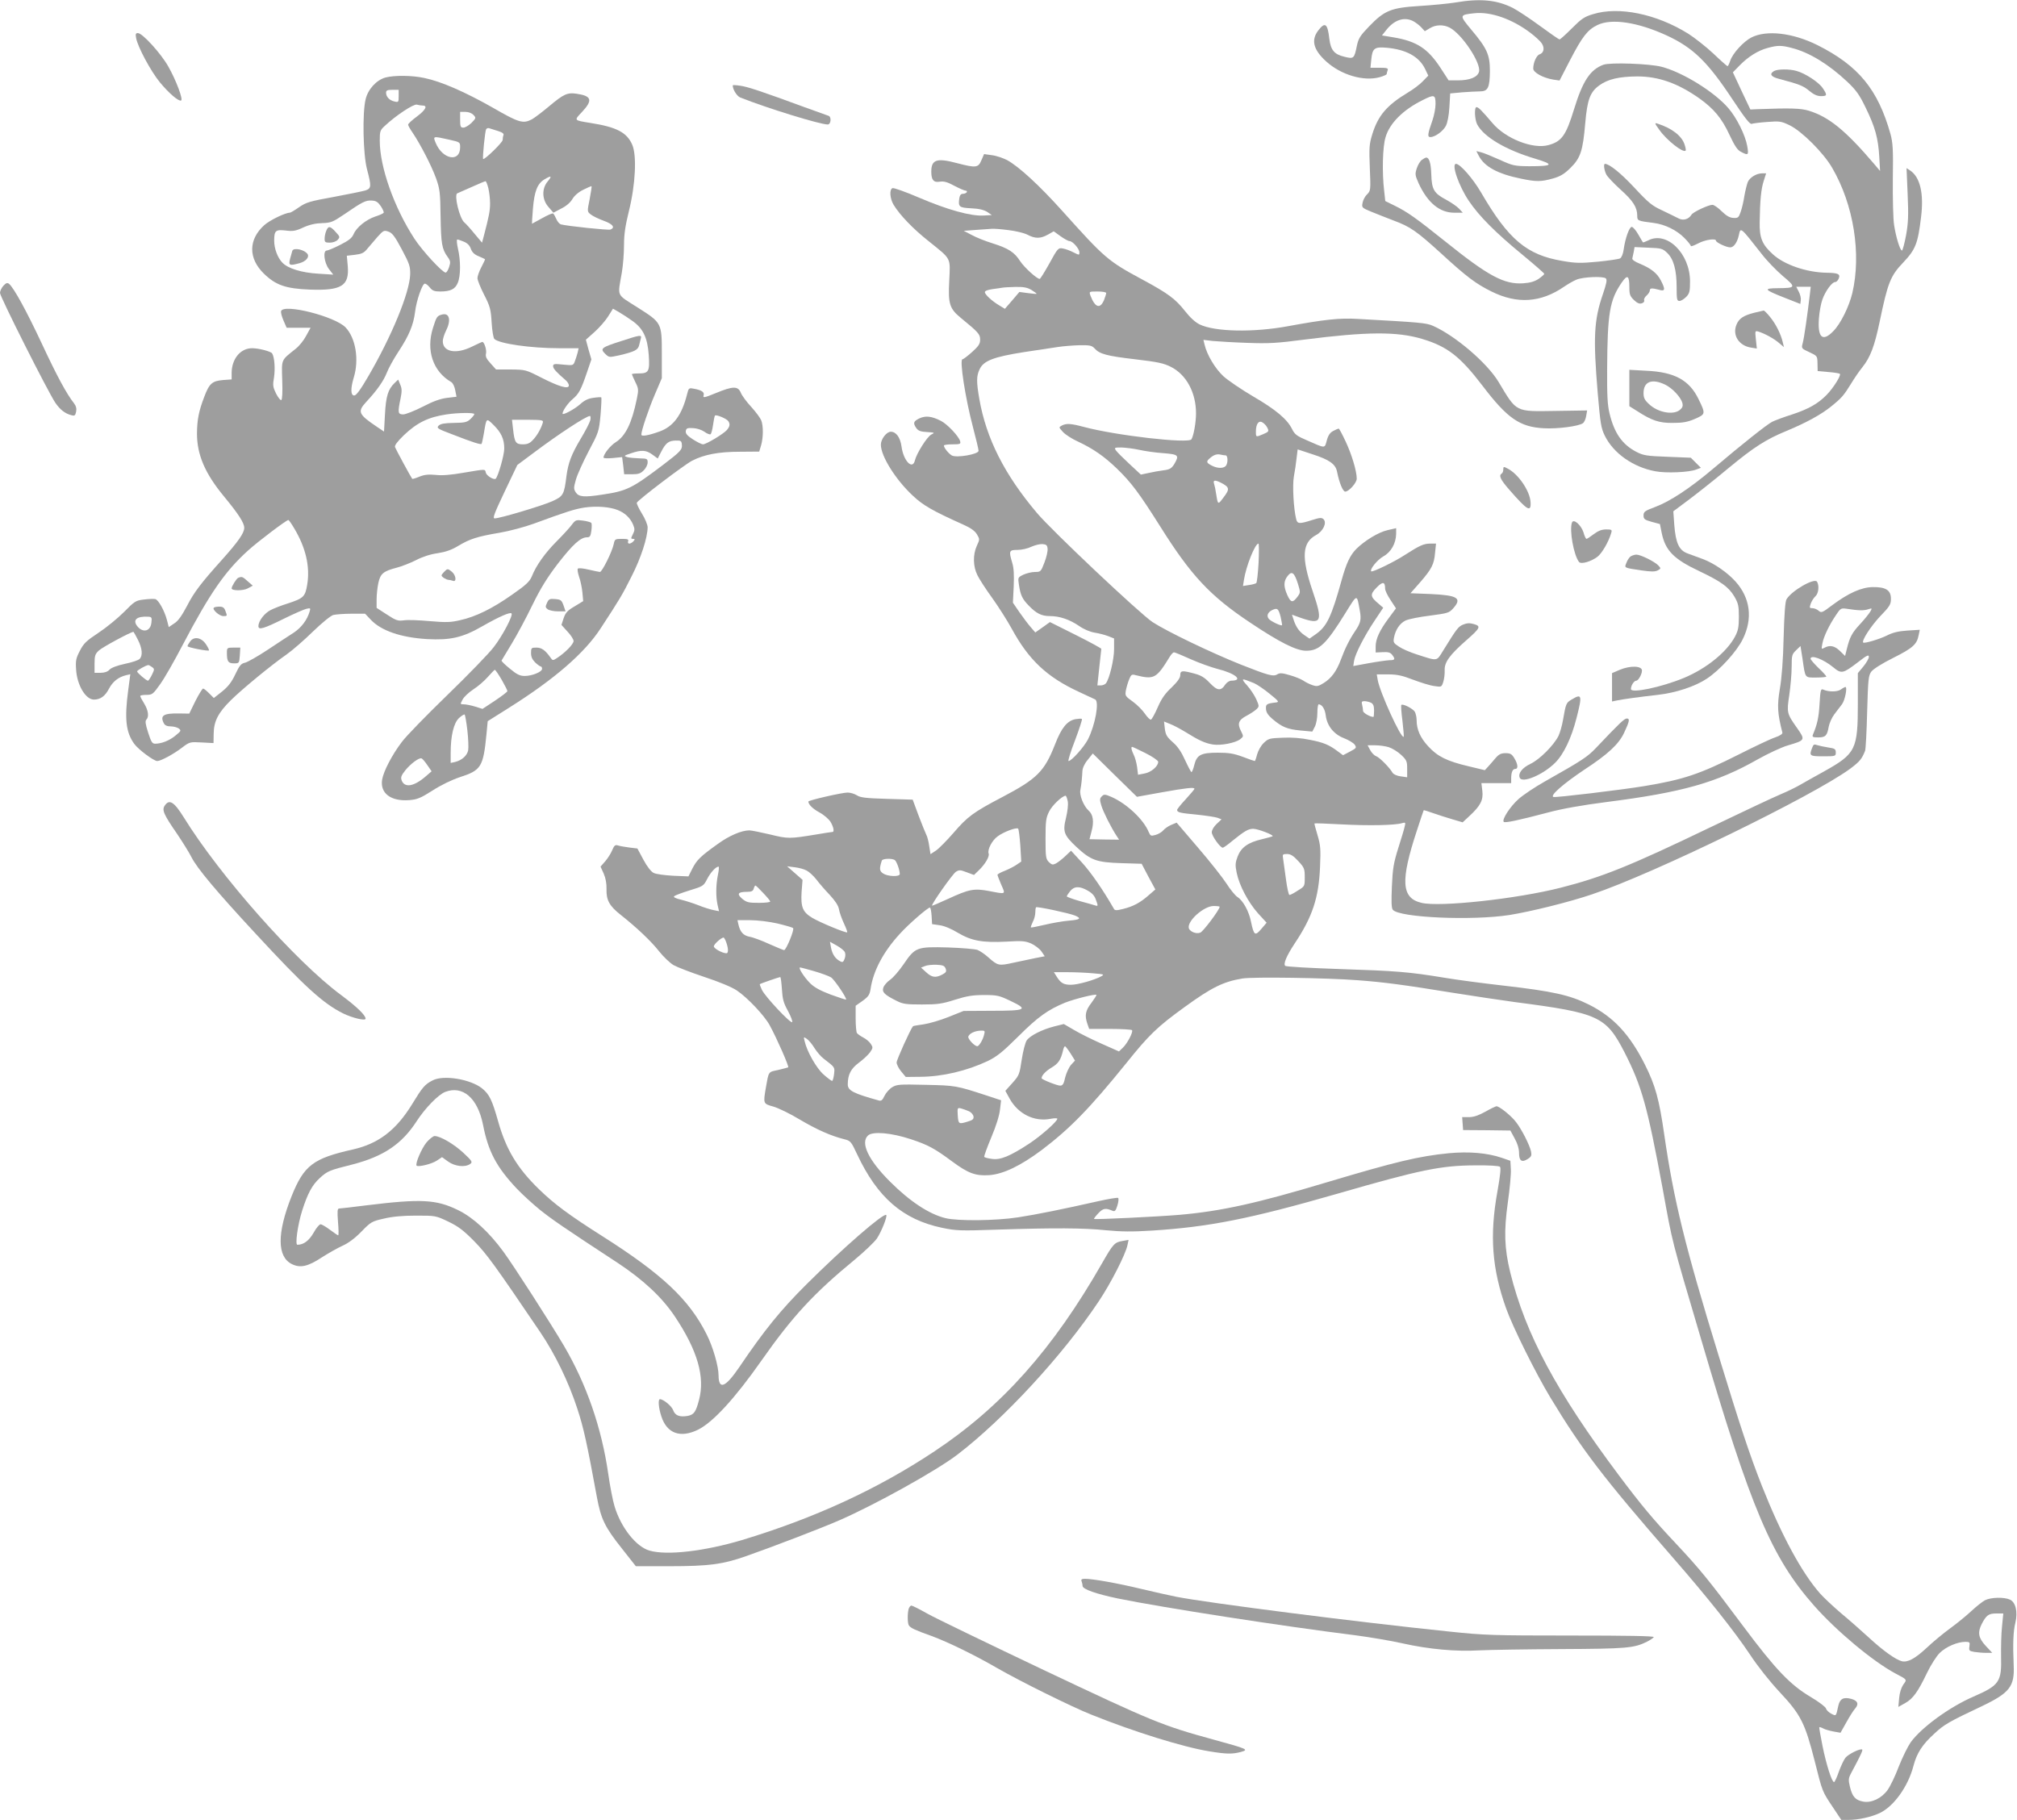 <?xml version="1.0" standalone="no"?>
<!DOCTYPE svg PUBLIC "-//W3C//DTD SVG 20010904//EN"
 "http://www.w3.org/TR/2001/REC-SVG-20010904/DTD/svg10.dtd">
<svg version="1.0" xmlns="http://www.w3.org/2000/svg"
 width="1280pt" height="1155pt" viewBox="0 0 1280 1155"
 preserveAspectRatio="xMidYMid meet">
<g transform="translate(0,1155) scale(0.1,-0.1)"
fill="#9e9e9e" stroke="none">
<path d="M9235 11534 c-44 -7 -146 -17 -227 -22 -180 -11 -222 -28 -320 -130
-56 -58 -67 -75 -77 -122 -17 -83 -20 -85 -80 -70 -64 15 -86 42 -95 114 -11
97 -27 109 -70 53 -47 -61 -32 -122 49 -196 94 -86 238 -129 340 -101 25 7 45
16 45 20 0 5 3 15 6 24 5 13 -3 16 -51 16 l-58 0 5 50 c7 74 20 84 98 77 123
-11 205 -56 243 -133 l21 -44 -35 -36 c-18 -19 -61 -52 -94 -71 -134 -81 -190
-146 -227 -267 -19 -62 -20 -85 -15 -213 6 -140 5 -144 -17 -166 -13 -12 -26
-36 -29 -54 -6 -30 -5 -32 56 -57 34 -14 98 -39 142 -56 105 -39 145 -67 299
-207 163 -150 222 -194 321 -243 163 -81 313 -71 460 30 25 17 61 38 79 45 42
18 172 23 187 8 9 -9 3 -35 -19 -100 -57 -165 -62 -276 -33 -625 17 -195 21
-224 45 -273 55 -112 180 -200 321 -226 67 -13 214 -7 259 11 l30 11 -32 32
-32 32 -148 6 c-132 5 -152 8 -197 31 -91 47 -141 120 -171 245 -13 53 -16
116 -15 284 2 351 16 434 92 545 37 54 49 47 49 -32 0 -42 5 -55 29 -78 21
-20 35 -26 50 -21 11 3 18 12 15 19 -3 7 4 21 16 31 11 10 20 24 20 32 0 15
13 16 58 4 39 -12 42 1 12 59 -24 46 -61 76 -133 106 -34 14 -51 26 -48 35 2
8 6 27 9 42 l5 29 88 -4 c81 -3 90 -5 119 -33 41 -39 60 -109 60 -217 0 -79 2
-88 18 -88 10 0 29 12 43 26 21 22 24 35 24 98 0 178 -148 322 -266 260 -17
-8 -32 -14 -33 -12 -1 2 -15 24 -30 51 -15 26 -33 47 -41 47 -15 0 -41 -71
-51 -143 -4 -29 -13 -51 -23 -57 -10 -5 -74 -14 -142 -21 -109 -10 -138 -10
-224 5 -226 38 -342 135 -517 436 -51 87 -132 180 -158 180 -31 0 17 -140 82
-236 64 -95 168 -200 341 -342 75 -62 137 -116 137 -120 0 -4 -16 -18 -36 -32
-26 -17 -54 -25 -98 -28 -120 -8 -221 46 -491 263 -189 151 -243 190 -327 231
l-57 28 -7 65 c-14 116 -10 281 9 341 26 88 111 173 234 234 75 38 83 36 83
-24 0 -27 -9 -73 -19 -102 -31 -88 -34 -108 -14 -108 30 0 81 37 99 72 10 20
19 66 22 119 l5 86 75 7 c41 3 92 6 113 6 52 0 63 23 64 130 0 103 -18 143
-120 264 -75 90 -74 92 22 102 103 11 237 -36 352 -122 32 -24 66 -55 75 -69
20 -30 13 -61 -14 -70 -19 -6 -40 -52 -40 -90 0 -25 61 -59 126 -70 l41 -6 66
128 c79 152 111 193 174 224 90 44 257 18 440 -66 168 -78 259 -166 419 -408
77 -116 109 -157 120 -153 9 3 53 9 99 12 78 6 88 5 142 -21 77 -37 216 -176
270 -270 137 -235 186 -547 128 -795 -21 -87 -75 -196 -121 -242 -68 -70 -100
-41 -91 81 3 42 13 96 22 120 19 54 61 111 81 111 8 0 18 10 23 23 11 28 -5
35 -76 36 -127 2 -269 50 -342 117 -68 61 -86 104 -84 204 2 139 9 212 26 263
l15 47 -24 0 c-37 0 -78 -25 -92 -54 -6 -15 -16 -55 -22 -89 -5 -35 -16 -81
-24 -103 -12 -35 -17 -39 -46 -37 -23 1 -44 13 -74 42 -23 23 -49 41 -59 41
-25 0 -124 -46 -133 -63 -18 -29 -52 -39 -82 -23 -15 8 -61 30 -102 50 -66 30
-88 48 -179 146 -86 92 -158 150 -186 150 -10 0 -5 -41 9 -68 8 -15 49 -58 91
-96 79 -71 105 -112 105 -165 0 -32 2 -33 105 -46 71 -9 146 -46 194 -95 23
-23 41 -46 41 -51 0 -5 21 3 46 16 45 24 114 34 114 17 0 -11 66 -42 90 -42
23 0 45 32 55 78 11 52 9 53 144 -119 32 -42 93 -105 134 -140 87 -73 85 -77
-32 -78 -93 -1 -87 -9 45 -61 l99 -39 3 24 c2 13 -4 37 -13 54 l-16 31 46 0
46 0 -6 -52 c-14 -118 -36 -275 -45 -306 -9 -33 -8 -34 42 -57 51 -24 51 -24
52 -72 l1 -48 67 -6 c38 -3 71 -8 74 -12 9 -9 -42 -90 -83 -132 -55 -57 -118
-92 -222 -126 -51 -16 -107 -37 -125 -46 -33 -17 -186 -138 -376 -299 -147
-124 -272 -206 -365 -241 -67 -25 -75 -31 -75 -54 0 -23 6 -28 52 -41 l52 -14
11 -55 c23 -113 76 -167 239 -244 139 -66 187 -101 223 -162 24 -42 28 -58 28
-128 0 -65 -5 -88 -24 -124 -52 -99 -183 -205 -326 -264 -143 -59 -335 -99
-335 -70 0 23 20 53 34 53 13 0 36 41 36 64 0 31 -74 33 -141 5 l-49 -21 0
-90 0 -90 28 6 c37 8 146 23 262 36 115 13 237 53 312 103 83 55 190 173 228
251 64 130 48 260 -46 365 -53 59 -138 117 -208 143 -28 10 -71 26 -95 35 -56
20 -77 66 -86 183 l-6 85 103 77 c57 43 168 131 247 197 162 134 239 183 368
236 127 53 220 104 283 155 67 54 80 69 127 145 20 33 51 79 70 102 53 66 79
136 112 294 51 245 68 288 148 372 79 83 94 121 114 288 19 151 -6 255 -69
297 l-23 15 7 -165 c6 -135 4 -182 -10 -261 -10 -53 -22 -97 -26 -97 -12 0
-38 84 -50 162 -6 37 -9 168 -8 290 3 191 0 232 -15 288 -80 283 -203 433
-464 564 -157 78 -323 97 -419 48 -50 -26 -119 -101 -134 -148 -6 -19 -14 -34
-17 -34 -3 0 -44 36 -91 81 -47 44 -119 100 -158 125 -202 126 -442 175 -605
124 -55 -16 -74 -30 -134 -90 -38 -38 -73 -70 -78 -70 -5 0 -61 39 -125 86
-64 47 -141 98 -172 114 -102 51 -208 61 -365 34z m-267 -118 c15 -8 38 -25
51 -39 l23 -25 32 19 c37 23 86 24 125 4 78 -40 201 -225 187 -280 -9 -35 -59
-55 -134 -55 l-59 0 -52 80 c-80 122 -150 168 -298 193 l-73 12 27 34 c51 65
114 86 171 57z m2405 -171 c110 -28 233 -104 349 -213 58 -55 78 -83 118 -166
60 -123 79 -193 86 -311 l5 -90 -38 45 c-181 212 -285 297 -413 337 -52 16
-116 18 -329 10 l-43 -2 -56 118 -55 118 44 45 c53 54 116 94 178 110 62 17
87 17 154 -1z"/>
<path d="M11258 11099 c-31 -18 -20 -36 30 -49 131 -35 155 -44 193 -76 29
-24 51 -34 75 -34 40 0 41 6 11 51 -25 37 -111 94 -167 109 -45 13 -120 12
-142 -1z"/>
<path d="M864 11308 c10 -56 94 -212 151 -281 57 -69 118 -121 134 -115 15 5
-31 128 -81 216 -46 82 -164 212 -193 212 -14 0 -16 -6 -11 -32z"/>
<path d="M10175 11139 c-84 -31 -131 -104 -185 -279 -52 -170 -79 -208 -164
-231 -98 -27 -271 41 -354 139 -70 82 -90 102 -102 102 -15 0 -12 -77 4 -109
42 -80 182 -163 371 -219 120 -36 111 -47 -40 -47 -95 1 -104 3 -190 42 -49
22 -103 44 -118 47 l-28 7 15 -29 c36 -70 121 -116 269 -146 96 -20 126 -20
201 1 47 13 72 28 112 67 64 63 79 108 94 284 13 150 31 198 89 240 55 40 126
56 241 57 137 0 259 -44 395 -140 91 -65 142 -126 190 -230 34 -72 51 -98 74
-109 46 -24 49 -21 39 37 -12 69 -67 180 -120 241 -89 103 -287 226 -423 262
-75 20 -327 29 -370 13z"/>
<path d="M2446 11058 c-57 -16 -111 -74 -126 -139 -21 -88 -16 -347 9 -443 29
-110 28 -122 -11 -135 -18 -5 -109 -24 -201 -41 -150 -27 -174 -34 -219 -65
-27 -19 -54 -35 -59 -35 -29 0 -128 -48 -162 -79 -101 -91 -102 -210 -3 -307
76 -74 139 -96 294 -102 199 -7 249 24 239 148 l-6 67 52 6 c42 5 57 12 77 37
14 17 43 51 65 76 38 42 42 44 70 34 24 -8 41 -30 85 -113 49 -92 54 -108 53
-159 -4 -116 -116 -389 -265 -645 -50 -86 -77 -123 -90 -123 -23 0 -24 44 -3
114 35 114 12 251 -52 318 -67 70 -391 152 -409 104 -3 -8 4 -35 15 -60 l20
-46 76 0 76 0 -28 -51 c-15 -29 -45 -66 -67 -83 -94 -75 -89 -63 -85 -199 3
-76 0 -124 -6 -126 -5 -3 -20 16 -33 41 -20 41 -22 52 -13 104 8 55 3 127 -12
151 -8 13 -85 33 -127 33 -74 0 -129 -67 -130 -156 l0 -42 -55 -4 c-69 -6 -87
-22 -119 -107 -35 -92 -45 -144 -46 -232 0 -135 51 -254 171 -399 94 -114 129
-169 129 -200 0 -33 -39 -88 -139 -200 -133 -148 -179 -207 -225 -297 -33 -62
-56 -95 -81 -110 l-34 -23 -11 43 c-16 62 -55 131 -75 135 -10 2 -42 1 -72 -3
-52 -6 -59 -11 -126 -79 -40 -40 -112 -99 -162 -132 -77 -51 -94 -67 -118
-114 -25 -48 -28 -63 -24 -120 6 -99 61 -190 113 -190 41 0 71 22 95 68 24 46
60 75 110 87 l26 6 -13 -98 c-25 -186 -15 -271 38 -344 26 -36 124 -109 146
-109 22 0 104 44 157 85 49 37 51 37 125 33 l75 -4 1 60 c1 79 29 133 109 212
73 72 258 224 353 290 37 26 112 91 167 145 58 56 113 101 130 106 17 4 69 8
116 8 l86 0 35 -37 c66 -71 192 -114 358 -124 147 -8 225 9 350 81 105 60 177
92 186 82 12 -11 -57 -142 -112 -213 -30 -40 -162 -176 -294 -304 -132 -128
-263 -262 -290 -299 -61 -80 -116 -185 -125 -239 -14 -86 55 -139 172 -130 50
4 71 12 148 61 54 35 123 68 174 85 134 43 148 65 168 271 l8 84 135 85 c288
181 481 348 583 506 119 182 136 210 195 328 60 117 101 246 102 311 0 16 -16
55 -36 87 -20 32 -34 63 -33 69 6 17 301 241 351 267 78 40 170 57 304 57
l122 1 12 40 c14 48 15 122 1 158 -6 15 -34 53 -63 85 -30 32 -60 73 -67 91
-18 43 -50 42 -159 -3 -73 -30 -82 -31 -77 -15 7 21 -11 34 -62 43 -31 6 -33
5 -43 -36 -33 -131 -86 -203 -173 -235 -72 -26 -117 -34 -117 -20 0 25 45 159
86 255 l44 103 0 153 c0 199 0 198 -156 297 -135 86 -125 63 -98 219 8 46 14
125 14 175 0 68 8 123 31 216 42 169 51 354 21 422 -34 78 -100 112 -267 138
-105 17 -103 15 -51 70 69 74 61 101 -34 115 -60 9 -83 -2 -176 -80 -43 -36
-92 -73 -108 -82 -57 -30 -83 -22 -251 75 -173 98 -325 165 -432 187 -78 17
-190 18 -247 3z m84 -118 c0 -39 -1 -40 -27 -34 -32 7 -53 30 -53 56 0 14 8
18 40 18 l40 0 0 -40z m153 -60 c33 0 17 -29 -38 -70 -30 -22 -55 -45 -55 -51
0 -6 13 -29 29 -52 48 -71 120 -210 148 -288 24 -68 27 -88 29 -244 3 -172 8
-205 45 -256 18 -25 19 -34 9 -64 -6 -19 -16 -35 -22 -35 -20 0 -147 137 -198
215 -129 198 -220 455 -220 622 0 60 2 67 33 95 68 64 181 139 202 134 11 -3
28 -6 38 -6z m322 -60 c17 -18 16 -20 -13 -50 -17 -16 -40 -30 -51 -30 -18 0
-21 6 -21 50 l0 50 33 0 c21 0 41 -8 52 -20z m154 -101 c29 -9 40 -17 36 -27
-3 -7 -5 -21 -5 -30 0 -16 -117 -129 -124 -121 -5 7 12 177 19 189 4 6 13 9
20 6 7 -2 32 -10 54 -17z m-310 -55 c71 -16 71 -16 71 -49 0 -98 -112 -77
-155 28 -18 44 -19 44 84 21z m627 -265 c-39 -46 -37 -116 5 -163 l31 -36 49
26 c31 15 58 38 71 60 13 22 39 45 70 60 28 14 51 24 52 22 2 -2 -4 -39 -12
-82 -16 -78 -16 -79 7 -97 12 -10 49 -28 82 -40 58 -21 75 -43 43 -56 -14 -5
-273 22 -315 33 -9 3 -22 18 -29 35 -7 16 -16 32 -20 34 -5 3 -36 -11 -70 -30
-34 -19 -63 -35 -64 -35 -1 0 2 43 6 96 9 109 28 158 72 185 45 27 51 23 22
-12z m-377 -43 c6 -25 11 -68 11 -96 0 -47 -6 -80 -41 -213 l-10 -37 -48 57
c-26 32 -55 64 -64 71 -31 26 -67 176 -45 185 7 3 49 22 93 41 44 20 83 36 86
36 4 0 12 -20 18 -44z m-682 -115 c12 -18 20 -37 18 -41 -3 -5 -27 -16 -53
-24 -59 -20 -120 -69 -138 -112 -11 -25 -30 -40 -85 -68 -39 -20 -78 -36 -85
-36 -26 0 -17 -77 13 -117 l28 -36 -95 6 c-105 6 -193 33 -228 70 -31 32 -52
90 -52 139 0 65 9 72 73 65 46 -6 64 -3 113 20 40 18 78 26 119 27 55 2 66 6
140 56 115 79 136 90 175 87 27 -1 39 -10 57 -36z m527 -225 c22 -9 37 -24 44
-45 8 -22 22 -36 49 -47 21 -9 39 -17 41 -19 1 -1 -9 -24 -23 -50 -14 -26 -25
-58 -25 -70 0 -13 19 -60 42 -105 38 -74 43 -93 48 -177 3 -51 11 -98 17 -104
30 -30 231 -59 411 -59 l124 0 -6 -27 c-4 -16 -12 -40 -18 -56 -10 -27 -12
-27 -74 -21 -56 6 -64 5 -64 -10 0 -16 22 -39 81 -90 10 -9 19 -23 19 -32 0
-26 -60 -9 -174 49 -100 51 -102 51 -194 52 l-94 0 -35 39 c-26 28 -33 43 -29
61 6 23 -11 75 -23 75 -3 0 -33 -14 -66 -30 -101 -50 -185 -34 -185 35 0 14 9
43 20 65 34 67 23 116 -24 104 -32 -8 -36 -14 -58 -84 -46 -144 0 -278 116
-345 10 -6 21 -29 25 -52 l8 -41 -59 -7 c-42 -5 -88 -21 -155 -56 -53 -27
-109 -49 -124 -49 -34 0 -36 11 -17 101 9 45 9 63 -2 88 l-13 32 -23 -22 c-41
-39 -55 -84 -61 -199 l-6 -109 -46 31 c-116 78 -124 95 -68 156 70 75 111 134
132 187 10 27 44 89 76 137 65 99 93 167 103 248 8 71 46 180 62 180 7 0 21
-11 32 -25 16 -20 29 -25 65 -25 66 0 96 15 112 55 19 43 19 142 1 218 -7 31
-9 57 -4 57 5 0 24 -6 42 -14z m1074 -506 c65 -48 91 -105 99 -213 7 -104 0
-117 -63 -117 -24 0 -44 -2 -44 -5 0 -2 10 -25 22 -50 21 -42 21 -49 9 -108
-31 -151 -71 -234 -133 -273 -35 -22 -78 -76 -78 -98 0 -5 26 -6 59 -3 l59 6
7 -54 6 -55 50 0 c40 0 55 5 74 25 14 13 25 36 25 50 0 23 -3 25 -52 26 -29 1
-64 4 -78 8 -23 7 -21 9 24 24 67 23 96 21 136 -8 l34 -25 22 43 c29 56 47 70
92 71 32 1 37 -2 39 -24 4 -33 -6 -44 -120 -131 -197 -149 -229 -165 -384
-188 -116 -18 -150 -15 -169 14 -14 22 -14 29 1 82 9 32 46 113 81 180 63 119
65 124 75 229 5 59 7 109 5 112 -3 2 -26 1 -51 -3 -33 -4 -58 -17 -84 -41 -35
-31 -111 -72 -111 -59 0 18 34 67 64 92 39 33 53 58 91 170 l28 82 -18 62 -17
63 56 50 c31 28 70 73 86 99 l30 48 40 -23 c22 -13 62 -39 88 -58z m-1008
-588 c0 -5 -11 -19 -25 -32 -22 -20 -35 -23 -105 -24 -59 -1 -83 -5 -96 -17
-15 -16 -8 -20 87 -56 131 -51 179 -66 185 -60 2 2 9 33 15 68 16 98 15 97 59
54 51 -50 70 -91 70 -152 0 -41 -38 -174 -54 -191 -11 -10 -58 18 -63 38 -6
24 4 24 -140 0 -80 -14 -137 -19 -178 -14 -45 4 -71 2 -103 -11 -24 -10 -44
-16 -46 -14 -7 8 -103 185 -109 201 -4 11 13 34 56 76 84 80 156 115 271 132
72 11 176 12 176 2z m1612 -45 c12 -19 10 -33 -9 -56 -22 -25 -131 -91 -152
-91 -8 0 -36 14 -63 31 -37 24 -48 37 -46 53 3 18 9 21 46 19 24 -1 55 -11 72
-23 16 -12 34 -19 39 -16 5 3 12 30 16 59 4 28 9 55 12 59 5 10 75 -19 85 -35z
m-876 6 c-4 -16 -31 -68 -61 -118 -59 -99 -79 -153 -90 -235 -15 -120 -20
-129 -90 -161 -65 -29 -332 -109 -366 -109 -14 0 -3 30 63 169 l81 170 106 79
c156 117 331 232 355 232 4 0 5 -12 2 -27z m-302 -18 c-12 -38 -36 -80 -62
-107 -19 -21 -35 -28 -64 -28 -45 0 -53 12 -62 96 l-7 60 101 0 c95 -1 100 -2
94 -21z m476 -552 c46 -18 79 -50 97 -91 12 -29 12 -37 -1 -63 -13 -26 -13
-29 1 -29 13 0 13 -3 3 -15 -7 -8 -19 -15 -26 -15 -8 0 -11 6 -8 15 5 12 -3
15 -39 15 -43 0 -46 -2 -52 -32 -10 -49 -74 -178 -88 -178 -7 1 -39 7 -72 15
-33 8 -63 11 -68 6 -4 -4 0 -27 8 -52 9 -24 18 -69 21 -99 l5 -55 -54 -33
c-45 -26 -58 -40 -70 -75 l-14 -43 38 -42 c22 -23 39 -50 39 -60 0 -20 -53
-74 -105 -108 -26 -17 -28 -17 -41 2 -34 48 -57 64 -90 64 -32 0 -34 -2 -34
-35 0 -24 8 -41 27 -60 15 -14 31 -25 35 -25 5 0 8 -7 8 -15 0 -19 -63 -45
-110 -45 -30 0 -50 9 -94 46 -31 25 -55 48 -53 52 3 4 32 53 65 108 34 56 93
166 131 245 53 108 94 174 163 264 94 121 143 165 183 165 19 0 23 7 28 43 3
23 3 45 -1 49 -5 4 -28 11 -53 14 -43 6 -47 4 -70 -26 -13 -18 -56 -65 -95
-104 -74 -74 -132 -155 -159 -224 -14 -33 -36 -54 -125 -116 -125 -88 -230
-140 -330 -162 -59 -14 -89 -15 -193 -6 -67 6 -141 9 -164 5 -38 -5 -50 -1
-108 37 l-65 42 0 54 c0 29 5 76 11 104 13 59 31 75 116 97 32 8 87 30 123 48
40 21 92 38 137 44 51 8 89 21 130 46 75 45 122 60 264 84 64 11 160 37 215
57 215 79 261 93 324 103 76 11 161 4 210 -16z m-2053 -116 c73 -122 101 -241
83 -355 -13 -79 -23 -89 -124 -122 -39 -12 -88 -31 -109 -42 -39 -20 -77 -69
-77 -102 0 -26 32 -17 165 49 61 30 123 57 139 61 26 6 28 5 21 -17 -16 -54
-52 -101 -99 -133 -28 -18 -103 -67 -166 -109 -63 -42 -129 -79 -145 -83 -25
-5 -35 -17 -62 -74 -24 -51 -46 -78 -84 -109 l-52 -41 -30 30 c-16 16 -33 30
-38 30 -5 0 -27 -36 -49 -79 l-39 -80 -63 1 c-101 2 -124 -13 -98 -63 7 -13
21 -19 43 -19 18 0 41 -6 51 -13 17 -13 16 -16 -20 -45 -38 -32 -89 -52 -130
-52 -18 0 -25 12 -44 71 -17 53 -20 73 -11 82 18 18 12 59 -14 102 -14 22 -25
43 -25 48 0 4 18 7 39 7 37 0 42 4 87 67 27 37 92 151 145 253 171 325 267
464 413 596 65 59 243 193 256 194 3 0 20 -24 37 -53z m-906 -597 c-5 -57 -54
-69 -90 -24 -31 40 -3 64 69 60 22 -1 25 -5 21 -36z m-86 -110 c28 -55 32
-101 11 -122 -7 -8 -49 -22 -93 -31 -51 -11 -87 -25 -98 -37 -12 -13 -31 -20
-57 -20 l-38 0 0 58 c0 51 4 62 28 84 21 20 202 118 219 118 1 0 14 -22 28
-50z m89 -173 c17 -12 17 -15 0 -50 -10 -20 -21 -37 -25 -37 -10 0 -69 50 -69
59 0 7 56 39 71 40 3 1 13 -5 23 -12z m2219 -80 c20 -35 37 -68 37 -73 0 -5
-36 -32 -79 -61 l-79 -52 -48 15 c-26 8 -58 14 -71 14 -23 0 -23 1 -8 29 8 17
39 46 69 66 30 19 71 55 92 79 22 24 41 45 44 45 3 1 23 -28 43 -62z m-217
-323 c6 -52 8 -109 5 -126 -7 -34 -40 -63 -83 -74 l-28 -6 0 63 c0 110 19 190
53 222 16 15 33 25 36 22 3 -4 11 -49 17 -101z m-254 -220 l27 -39 -37 -32
c-75 -65 -134 -75 -153 -26 -7 20 -3 31 23 64 34 42 86 81 103 76 6 -2 22 -21
37 -43z"/>
<path d="M2070 10084 c-6 -14 -10 -36 -10 -50 0 -21 5 -24 33 -24 20 0 41 8
50 18 15 17 15 20 -13 50 -35 39 -47 40 -60 6z"/>
<path d="M1855 9958 c-2 -7 -8 -30 -14 -50 -11 -43 -5 -46 61 -28 39 11 62 38
50 57 -19 29 -89 44 -97 21z"/>
<path d="M3941 9385 c-125 -40 -134 -47 -101 -80 25 -24 25 -24 90 -10 97 23
119 34 126 64 3 14 8 34 11 44 6 23 -4 22 -126 -18z"/>
<path d="M2816 7918 c-18 -20 -18 -21 -1 -35 11 -7 24 -13 31 -13 7 0 19 -3
28 -6 25 -10 20 35 -6 57 -28 22 -28 22 -52 -3z"/>
<path d="M3471 7723 c-11 -23 -10 -29 5 -40 10 -7 39 -13 65 -13 l48 0 -13 38
c-12 33 -17 37 -53 40 -35 3 -41 0 -52 -25z"/>
<path d="M1512 7883 c-11 -4 -42 -54 -42 -67 0 -16 71 -16 101 -1 l33 18 -32
28 c-33 30 -37 31 -60 22z"/>
<path d="M1357 7693 c-12 -11 35 -53 60 -53 26 0 26 0 13 34 -7 20 -17 26 -38
26 -16 0 -32 -3 -35 -7z"/>
<path d="M1206 7478 c-9 -12 -16 -25 -16 -29 0 -8 129 -33 136 -27 2 3 -6 20
-19 39 -29 44 -77 52 -101 17z"/>
<path d="M1440 7406 c0 -54 8 -66 45 -66 33 0 33 1 37 50 l3 50 -42 0 c-42 0
-43 -1 -43 -34z"/>
<path d="M4650 11008 c0 -26 26 -68 48 -77 169 -67 505 -171 555 -171 20 0 25
48 5 55 -7 2 -76 27 -153 55 -269 99 -361 130 -408 136 -26 4 -47 5 -47 2z"/>
<path d="M10531 10725 c46 -65 150 -147 166 -131 3 2 0 20 -7 40 -18 54 -80
102 -170 131 -21 7 -21 4 11 -40z"/>
<path d="M6228 10533 c-20 -48 -34 -50 -156 -18 -128 34 -162 22 -162 -55 0
-52 15 -70 54 -63 25 4 48 -2 92 -26 32 -17 65 -31 72 -31 7 0 10 -4 7 -10 -3
-5 -14 -10 -24 -10 -13 0 -20 -9 -23 -27 -8 -56 -2 -61 75 -65 50 -2 81 -10
102 -23 l29 -20 -54 -3 c-80 -4 -226 36 -406 113 -86 37 -162 64 -170 61 -21
-8 -17 -66 7 -106 41 -67 124 -153 224 -232 144 -116 136 -100 129 -249 -8
-148 2 -178 74 -237 110 -90 122 -103 122 -137 0 -27 -9 -41 -51 -79 -28 -25
-55 -46 -61 -46 -20 0 17 -244 67 -433 19 -72 35 -139 35 -148 0 -22 -138 -46
-169 -30 -20 11 -51 49 -51 63 0 5 24 8 54 8 49 0 54 2 49 20 -8 31 -82 109
-122 129 -59 30 -96 34 -136 16 -39 -19 -42 -30 -20 -62 12 -17 28 -23 68 -25
49 -3 51 -4 27 -16 -27 -14 -93 -119 -104 -164 -15 -63 -73 -3 -85 89 -8 57
-34 93 -68 93 -27 0 -63 -47 -63 -82 0 -73 94 -223 204 -325 64 -60 122 -94
318 -182 47 -21 73 -39 87 -61 19 -32 19 -33 0 -74 -26 -57 -24 -132 4 -187
12 -25 55 -91 95 -146 40 -56 95 -143 123 -194 108 -198 223 -306 426 -400 49
-23 95 -44 103 -48 27 -14 1 -161 -46 -254 -25 -48 -104 -137 -123 -137 -5 0
13 59 41 131 27 72 47 133 44 136 -3 3 -21 2 -40 -1 -54 -10 -90 -55 -131
-161 -67 -171 -114 -218 -335 -334 -183 -96 -220 -123 -310 -228 -42 -48 -91
-98 -110 -111 l-35 -23 -8 51 c-4 28 -12 61 -19 73 -6 12 -28 67 -49 122 l-37
100 -164 5 c-133 4 -169 8 -191 23 -14 9 -41 17 -58 17 -35 0 -249 -49 -249
-57 0 -19 28 -46 70 -69 28 -15 59 -42 70 -59 20 -33 26 -65 13 -65 -5 0 -51
-7 -103 -16 -171 -28 -179 -28 -293 0 -60 14 -119 26 -131 26 -50 0 -128 -33
-202 -87 -109 -78 -132 -100 -161 -157 l-24 -48 -97 4 c-53 3 -109 10 -124 18
-16 8 -41 39 -65 84 l-38 71 -50 6 c-28 4 -61 9 -72 13 -19 6 -25 1 -38 -30
-8 -20 -28 -51 -44 -70 l-30 -34 20 -44 c13 -30 19 -64 18 -100 -2 -68 18
-106 91 -163 100 -79 193 -167 243 -231 27 -34 68 -73 91 -87 23 -13 111 -47
195 -75 94 -31 174 -64 207 -86 67 -45 174 -158 208 -220 46 -84 125 -264 118
-268 -4 -2 -33 -9 -65 -17 -63 -13 -58 -7 -77 -113 -17 -101 -17 -101 48 -119
31 -9 106 -45 167 -82 108 -64 198 -104 282 -125 41 -10 44 -14 83 -97 128
-273 290 -413 537 -465 91 -19 117 -20 348 -12 366 12 554 11 695 -4 95 -9
165 -10 290 -2 362 23 621 74 1177 234 529 153 658 179 875 180 86 1 151 -3
157 -9 7 -7 1 -59 -16 -155 -51 -281 -35 -492 55 -744 41 -116 188 -412 281
-566 201 -332 335 -508 781 -1020 219 -251 389 -466 485 -610 50 -76 124 -169
189 -239 134 -143 161 -197 222 -437 50 -199 47 -191 117 -296 l52 -78 47 0
c62 0 142 18 196 43 90 42 181 169 215 300 21 81 57 136 132 204 62 58 91 75
305 176 173 83 205 124 199 257 -6 138 -3 218 11 273 16 68 1 129 -35 145 -37
17 -121 15 -158 -4 -17 -9 -56 -40 -87 -69 -30 -28 -91 -78 -135 -110 -44 -32
-110 -87 -147 -122 -75 -70 -122 -95 -159 -86 -39 10 -118 66 -209 150 -47 43
-126 113 -177 155 -50 43 -110 99 -133 125 -117 133 -245 370 -369 683 -77
196 -136 373 -274 825 -214 696 -285 986 -346 1407 -32 222 -56 309 -122 441
-97 193 -200 303 -355 381 -122 61 -230 85 -545 121 -123 14 -291 36 -374 50
-226 37 -301 43 -665 55 -184 6 -339 15 -344 20 -13 13 8 63 60 142 113 169
153 291 161 485 5 116 3 139 -16 203 -12 40 -21 73 -19 74 2 2 80 -1 173 -6
169 -9 339 -6 383 8 21 6 23 4 16 -22 -3 -16 -22 -78 -41 -138 -29 -93 -35
-128 -40 -242 -4 -97 -3 -137 6 -148 41 -50 504 -70 741 -33 136 22 379 82
523 131 389 130 1404 625 1638 797 60 45 74 61 95 114 4 11 10 122 13 247 6
207 8 229 26 255 13 17 66 51 140 88 124 62 150 86 161 144 l7 34 -80 -5 c-58
-4 -93 -13 -130 -32 -47 -23 -141 -51 -149 -44 -11 12 48 103 106 165 63 65
70 77 70 113 0 54 -32 75 -115 74 -72 -1 -153 -37 -258 -115 -63 -48 -69 -50
-86 -35 -10 9 -27 16 -39 16 -19 0 -20 3 -11 29 6 16 19 37 30 47 20 18 25 68
10 92 -16 27 -163 -58 -194 -112 -8 -14 -14 -95 -18 -241 -3 -144 -12 -257
-24 -327 -18 -107 -15 -156 16 -277 3 -8 -14 -20 -46 -31 -28 -9 -131 -58
-230 -108 -248 -125 -352 -160 -600 -201 -146 -24 -561 -74 -577 -69 -24 8 63
84 196 173 150 98 219 162 253 235 34 72 37 90 17 90 -16 0 -47 -30 -195 -186
-55 -58 -87 -79 -326 -214 -62 -35 -137 -85 -166 -111 -53 -47 -108 -131 -94
-145 8 -8 90 9 283 60 85 23 214 46 370 66 479 61 699 123 959 271 66 37 152
77 190 88 112 33 113 34 59 111 -65 92 -66 97 -49 210 8 55 15 135 15 178 0
73 2 80 28 105 l28 27 13 -82 c18 -125 13 -118 87 -118 35 0 64 3 64 6 0 4
-22 29 -50 55 -27 26 -50 53 -50 58 0 28 81 -2 144 -54 52 -43 61 -41 159 34
55 43 67 48 67 32 0 -10 -16 -38 -35 -61 l-35 -42 0 -192 c0 -293 -13 -319
-213 -431 -60 -33 -129 -72 -155 -87 -26 -15 -81 -42 -122 -59 -41 -17 -241
-111 -445 -209 -511 -246 -688 -317 -951 -384 -279 -71 -768 -124 -883 -96
-128 30 -135 139 -29 460 22 69 42 126 43 128 1 1 28 -7 61 -19 32 -11 87 -29
122 -39 l64 -19 44 41 c69 64 88 100 81 159 l-6 49 94 0 95 0 0 29 c0 39 9 61
26 61 20 0 17 30 -6 68 -16 27 -26 32 -56 32 -28 0 -42 -7 -63 -31 -14 -17
-35 -41 -47 -54 l-21 -23 -104 25 c-136 32 -197 62 -256 127 -50 54 -73 107
-73 165 0 18 -5 41 -11 53 -11 20 -77 54 -86 44 -3 -3 0 -49 7 -101 6 -53 10
-98 8 -101 -16 -15 -152 284 -165 361 l-6 35 72 0 c57 0 89 -7 159 -34 48 -18
108 -37 134 -40 46 -7 46 -7 57 26 6 18 10 52 9 75 -2 50 32 97 137 189 89 78
95 90 49 103 -27 8 -45 7 -69 -3 -31 -13 -40 -25 -126 -164 -44 -71 -32 -69
-169 -25 -41 13 -92 35 -112 49 -34 22 -37 27 -32 56 10 52 37 92 74 110 19 9
89 23 155 31 113 15 121 17 147 46 58 65 29 83 -144 91 l-127 5 60 68 c75 86
90 116 96 189 l6 58 -37 0 c-41 0 -67 -12 -159 -71 -67 -44 -207 -112 -215
-105 -11 12 38 73 77 95 49 27 80 83 81 143 l0 36 -56 -13 c-56 -13 -142 -65
-196 -118 -40 -40 -64 -91 -94 -199 -65 -234 -94 -294 -164 -343 l-40 -28 -35
24 c-33 23 -54 55 -69 106 l-7 22 55 -20 c133 -46 143 -26 76 170 -73 215 -67
308 23 356 44 24 69 78 46 100 -12 11 -24 10 -74 -6 -78 -25 -92 -24 -99 5
-17 67 -25 216 -15 272 6 32 14 84 17 115 l7 57 97 -32 c105 -34 144 -62 153
-110 14 -70 37 -126 52 -126 23 0 73 56 73 82 0 48 -32 154 -70 235 -21 45
-41 83 -45 83 -3 0 -19 -7 -34 -15 -20 -10 -32 -27 -41 -60 -14 -52 -7 -52
-123 -1 -68 29 -81 39 -98 74 -31 62 -102 122 -248 207 -73 43 -157 100 -187
127 -52 48 -105 136 -120 202 l-7 29 59 -7 c32 -3 131 -9 219 -12 138 -5 189
-2 365 21 393 50 585 52 745 4 160 -48 241 -111 383 -297 158 -208 237 -262
390 -270 87 -5 221 13 247 32 9 6 18 27 21 46 l6 35 -199 -3 c-260 -4 -246
-11 -363 184 -72 120 -274 293 -416 356 -44 19 -78 22 -479 44 -114 7 -211 -4
-440 -46 -221 -41 -465 -36 -562 11 -27 13 -61 44 -93 85 -62 78 -106 111
-269 199 -221 119 -239 135 -512 439 -143 159 -273 279 -348 320 -26 13 -69
28 -96 31 l-50 7 -17 -39z m169 -443 c45 -5 100 -18 122 -29 51 -27 84 -26
131 0 l37 21 43 -31 c24 -17 49 -31 57 -31 20 0 63 -49 63 -72 0 -18 -1 -18
-37 0 -21 11 -51 22 -68 25 -29 5 -32 3 -85 -94 -30 -54 -58 -99 -62 -99 -18
0 -96 71 -123 111 -37 58 -73 82 -177 115 -46 14 -105 38 -132 53 l-50 26 80
6 c43 3 88 6 99 7 11 1 57 -2 102 -8z m150 -381 c19 -12 33 -22 31 -24 -2 -1
-27 1 -56 5 l-53 7 -46 -54 -46 -53 -36 22 c-47 28 -91 69 -91 84 0 8 19 15
48 19 26 3 54 8 62 9 8 2 46 4 84 5 54 1 76 -4 103 -20z m473 -19 c0 -6 -7
-26 -14 -45 -25 -58 -57 -47 -86 29 -9 26 -9 26 45 26 31 0 55 -4 55 -10z
m-74 -351 c32 -36 77 -48 256 -69 145 -17 182 -25 228 -48 98 -49 160 -163
160 -295 0 -58 -15 -142 -29 -165 -18 -29 -478 24 -681 78 -86 23 -113 24
-142 9 -20 -11 -19 -11 8 -41 16 -17 58 -44 94 -60 98 -46 167 -94 248 -172
91 -88 141 -155 276 -369 194 -309 315 -439 569 -608 188 -126 294 -179 356
-179 83 0 127 42 249 239 77 124 72 123 91 18 11 -59 6 -80 -29 -132 -36 -53
-65 -111 -91 -182 -27 -72 -59 -117 -109 -148 -34 -21 -43 -23 -72 -13 -18 6
-44 19 -58 29 -14 9 -52 25 -85 34 -46 14 -63 15 -78 6 -26 -17 -57 -8 -232
61 -188 75 -471 211 -561 270 -80 53 -637 578 -734 693 -206 244 -321 472
-365 722 -19 110 -19 147 2 190 25 54 90 78 279 108 87 13 186 28 219 33 33 5
94 10 136 11 66 1 78 -2 95 -20z m1094 -499 c15 -27 13 -30 -25 -46 -45 -19
-45 -19 -45 17 0 47 17 72 40 59 11 -6 24 -19 30 -30z m-810 -145 c36 -8 104
-18 153 -21 97 -8 102 -13 68 -71 -17 -26 -28 -33 -68 -38 -26 -3 -69 -11 -95
-17 l-48 -10 -72 67 c-40 37 -78 75 -86 86 -12 18 -10 19 35 19 26 -1 77 -7
113 -15z m548 -35 c15 0 16 -52 0 -68 -16 -16 -53 -15 -88 3 -35 18 -37 26
-12 47 24 21 43 28 67 23 11 -3 26 -5 33 -5z m-29 -174 c54 -28 56 -40 17 -91
-38 -51 -37 -52 -50 30 -2 17 -7 40 -11 53 -9 26 4 28 44 8z m-1101 -418 c2
-15 -7 -55 -20 -88 -22 -58 -24 -60 -60 -60 -21 0 -53 -8 -73 -17 -35 -17 -36
-18 -29 -63 10 -67 21 -91 62 -133 49 -51 82 -67 135 -67 61 0 123 -21 184
-62 31 -22 70 -38 99 -43 27 -4 65 -14 86 -22 l38 -15 0 -68 c0 -66 -30 -190
-52 -217 -6 -7 -20 -13 -32 -13 l-22 0 12 113 c7 61 13 115 13 119 1 3 -72 43
-162 88 l-164 82 -46 -33 -47 -33 -30 35 c-16 18 -48 61 -71 94 l-41 60 5 103
c3 72 1 116 -9 149 -23 77 -21 83 34 83 26 0 65 9 87 20 22 10 54 18 70 17 25
-2 31 -7 33 -29z m1339 -90 c-4 -67 -10 -125 -15 -129 -4 -3 -24 -9 -46 -12
l-38 -6 6 38 c14 90 71 231 92 231 4 0 4 -55 1 -122z m250 -134 c16 -53 16
-55 -3 -81 -30 -40 -42 -39 -64 9 -25 56 -25 89 1 122 27 35 43 23 66 -50z
m553 -30 c0 -12 16 -45 35 -73 l34 -52 -46 -62 c-58 -78 -83 -132 -83 -180 l0
-38 45 2 c35 2 48 -2 60 -17 21 -28 18 -34 -17 -34 -18 -1 -77 -9 -132 -19
l-98 -18 5 33 c7 44 66 159 131 256 l54 81 -29 25 c-54 45 -56 59 -13 103 39
40 54 38 54 -7z m-663 -179 c6 -27 10 -51 9 -53 -7 -6 -71 25 -84 40 -16 20
-7 42 21 56 33 16 40 10 54 -43z m3678 42 c17 -1 41 2 53 7 22 7 23 6 12 -14
-7 -12 -35 -48 -64 -79 -53 -57 -67 -83 -86 -160 l-11 -44 -33 32 c-33 32 -63
39 -98 20 -20 -11 -20 -9 -13 27 8 44 44 119 88 183 29 43 30 43 76 36 25 -4
60 -8 76 -8z m-4248 -311 c54 -24 130 -51 168 -61 114 -28 169 -74 89 -75 -12
0 -29 -11 -38 -24 -28 -43 -50 -41 -98 9 -33 35 -56 49 -98 60 -78 21 -90 20
-90 -10 0 -17 -17 -41 -55 -78 -42 -39 -64 -71 -88 -126 -18 -41 -37 -76 -43
-78 -6 -2 -23 15 -38 37 -15 22 -49 57 -77 77 -49 35 -50 38 -44 72 4 20 13
51 21 70 12 30 17 33 41 26 118 -29 131 -22 217 118 9 15 21 27 26 27 6 0 54
-20 107 -44z m402 -152 c18 -8 63 -38 98 -67 57 -46 62 -52 42 -55 -61 -7 -67
-11 -65 -41 1 -22 13 -40 41 -64 60 -51 94 -65 177 -73 l76 -7 16 31 c9 18 16
55 16 87 0 30 4 55 8 55 21 0 40 -29 45 -69 8 -67 51 -121 116 -146 29 -11 60
-30 68 -41 13 -20 11 -22 -30 -44 l-44 -23 -34 25 c-54 41 -90 56 -178 73 -52
11 -114 16 -171 13 -83 -3 -91 -5 -120 -33 -18 -17 -35 -48 -42 -72 -6 -24
-13 -43 -15 -43 -3 0 -38 12 -77 27 -57 21 -88 26 -158 26 -107 0 -133 -14
-149 -78 -6 -25 -14 -45 -18 -45 -3 0 -21 34 -40 75 -24 53 -47 88 -79 115
-38 34 -45 47 -50 86 l-5 45 39 -16 c22 -8 66 -32 99 -52 83 -52 123 -70 172
-78 51 -8 144 10 174 34 21 17 21 18 5 50 -25 48 -17 71 34 98 25 13 53 32 64
42 18 18 17 20 -2 64 -11 24 -37 64 -58 87 -42 47 -38 48 45 14z m742 -124
c14 -8 19 -21 19 -50 0 -22 -2 -40 -4 -40 -22 0 -66 26 -66 38 0 10 -3 27 -6
40 -5 18 -2 22 15 22 12 0 31 -5 42 -10z m112 -282 c22 -7 58 -29 79 -49 35
-33 38 -41 38 -89 l0 -53 -42 6 c-24 3 -45 13 -51 23 -18 32 -81 96 -104 105
-12 4 -29 22 -38 39 l-16 30 47 0 c26 0 65 -5 87 -12z m-1543 -38 c44 -22 80
-47 80 -55 0 -28 -45 -67 -87 -74 l-41 -8 -6 50 c-4 28 -14 63 -22 78 -14 29
-18 49 -9 49 3 0 41 -18 85 -40z m100 -249 c156 28 210 34 210 23 0 -4 -25
-33 -55 -66 -30 -32 -55 -63 -55 -68 0 -16 18 -20 124 -30 58 -6 117 -15 132
-20 l26 -10 -31 -29 c-18 -17 -31 -39 -31 -53 0 -23 53 -98 70 -98 4 0 32 19
60 43 78 63 102 77 133 77 29 0 131 -39 123 -47 -2 -2 -33 -11 -67 -19 -88
-20 -133 -52 -155 -110 -15 -40 -16 -54 -6 -103 17 -82 73 -187 135 -257 l55
-60 -34 -40 c-39 -46 -47 -41 -65 46 -13 66 -50 134 -86 157 -14 9 -46 48 -70
86 -24 37 -105 140 -180 227 l-136 159 -34 -14 c-19 -8 -42 -24 -51 -35 -9
-11 -31 -24 -49 -29 -29 -8 -32 -7 -44 20 -32 78 -138 178 -235 221 -42 18
-48 18 -62 4 -13 -13 -14 -21 -3 -58 12 -40 61 -138 97 -193 l16 -24 -94 1
-94 2 13 50 c17 61 10 107 -19 132 -31 28 -59 97 -52 130 7 36 11 80 13 120 1
20 13 47 34 72 l32 40 140 -138 140 -137 155 28z m-594 -56 c4 -21 -1 -63 -11
-105 -22 -89 -14 -110 68 -187 90 -83 126 -96 282 -101 l130 -4 43 -82 44 -81
-44 -38 c-52 -46 -97 -70 -162 -86 -40 -10 -51 -10 -57 1 -71 124 -148 234
-203 294 l-69 75 -36 -34 c-20 -19 -47 -40 -60 -47 -20 -10 -26 -9 -45 9 -19
20 -21 32 -21 149 0 112 3 132 23 172 19 39 82 98 104 100 4 0 10 -16 14 -35z
m-301 -281 l6 -102 -28 -19 c-15 -11 -49 -28 -75 -39 -27 -10 -48 -22 -48 -26
0 -4 11 -32 24 -63 28 -63 32 -61 -77 -40 -96 18 -127 12 -261 -50 -54 -25
-100 -44 -101 -43 -7 7 130 201 151 215 21 13 28 13 69 -3 l46 -17 30 29 c41
39 70 89 63 107 -9 24 21 83 57 109 37 28 120 59 130 49 4 -3 10 -52 14 -107z
m1764 -99 c38 -41 41 -49 41 -102 0 -58 0 -58 -44 -85 -24 -16 -47 -28 -53
-28 -5 0 -15 44 -22 98 -7 53 -15 112 -18 130 -5 30 -4 32 25 32 22 0 40 -11
71 -45z m-2561 7 c12 -8 32 -64 32 -89 0 -19 -76 -16 -105 3 -24 16 -26 29 -9
82 4 13 62 16 82 4z m-1122 -94 c-13 -64 -14 -139 -2 -192 l9 -39 -35 7 c-20
4 -62 17 -94 30 -33 13 -83 29 -112 36 -34 8 -50 16 -44 22 5 5 49 22 98 37
85 26 89 28 111 71 22 43 56 80 73 80 4 0 2 -24 -4 -52z m563 27 c16 -8 44
-34 62 -57 18 -24 56 -68 85 -98 34 -37 54 -67 58 -90 3 -19 17 -59 31 -89 14
-30 24 -56 21 -58 -6 -6 -167 60 -220 91 -62 37 -75 68 -69 166 l6 76 -49 43
-49 43 48 -6 c26 -3 60 -12 76 -21z m-277 -141 c24 -25 45 -50 46 -55 2 -5
-30 -9 -71 -9 -67 0 -79 3 -107 26 -36 31 -27 44 31 44 28 0 38 5 42 20 3 11
8 20 11 20 3 0 25 -21 48 -46z m2062 13 c28 -16 43 -33 52 -61 13 -35 12 -38
-4 -33 -9 3 -54 16 -99 28 -46 13 -83 27 -83 30 0 4 9 18 21 33 25 32 60 34
113 3z m-81 -158 c42 -18 32 -26 -40 -32 -38 -3 -106 -15 -152 -26 -47 -11
-87 -19 -89 -17 -2 2 4 18 12 35 9 16 16 43 16 59 0 16 2 31 5 34 6 6 209 -37
248 -53z m917 56 c0 -18 -105 -158 -123 -164 -25 -10 -63 5 -72 26 -16 44 93
143 157 143 21 0 38 -2 38 -5z m-1828 -57 l3 -53 48 -7 c30 -4 75 -23 116 -48
86 -51 156 -64 309 -56 98 6 118 4 156 -12 23 -11 53 -33 65 -50 l21 -31 -57
-11 c-32 -7 -96 -20 -142 -30 -94 -21 -99 -19 -160 35 -21 19 -51 39 -67 46
-16 6 -101 13 -189 16 -197 5 -207 2 -281 -107 -28 -41 -66 -85 -85 -98 -19
-13 -38 -35 -43 -49 -10 -30 6 -46 84 -85 39 -20 60 -23 160 -23 100 0 128 4
210 30 76 24 113 30 185 30 84 0 96 -3 169 -38 114 -54 99 -62 -122 -62 l-177
-1 -95 -38 c-52 -21 -124 -42 -159 -47 -36 -5 -66 -10 -67 -12 -16 -18 -104
-213 -104 -230 0 -12 13 -38 29 -57 l29 -35 93 1 c141 1 295 38 427 100 59 29
93 56 195 157 124 124 188 169 297 214 59 23 190 56 198 49 2 -2 -13 -25 -32
-51 -38 -49 -44 -80 -25 -134 l11 -31 133 0 c74 0 136 -4 139 -8 8 -13 -31
-86 -59 -112 l-24 -23 -108 48 c-59 26 -138 65 -175 87 l-67 39 -60 -15 c-79
-20 -157 -60 -176 -90 -9 -14 -23 -68 -31 -121 -14 -93 -16 -100 -59 -148
l-45 -50 28 -51 c54 -96 155 -146 257 -127 25 5 45 5 45 1 0 -17 -103 -108
-177 -157 -125 -82 -185 -106 -238 -98 -25 3 -47 9 -49 13 -2 4 18 60 45 124
31 74 51 138 55 176 l7 59 -94 31 c-190 62 -196 63 -384 67 -166 4 -183 3
-213 -15 -18 -11 -40 -36 -49 -55 -13 -28 -21 -34 -37 -29 -162 45 -196 63
-196 102 0 62 20 100 70 137 27 20 59 50 71 66 19 28 20 31 5 54 -9 14 -31 32
-49 41 -17 9 -35 22 -39 28 -4 6 -8 47 -8 92 l0 81 44 31 c37 27 45 38 51 77
17 114 81 235 186 349 54 60 176 166 190 166 5 0 9 -24 11 -52z m-978 -49 c50
-12 95 -25 99 -29 10 -9 -44 -140 -57 -140 -4 0 -48 18 -95 39 -48 22 -104 43
-125 46 -39 8 -59 30 -70 78 l-6 27 81 0 c47 0 120 -9 173 -21z m-325 -120
c14 -40 14 -69 1 -69 -25 0 -80 30 -80 44 0 13 46 55 62 56 3 0 11 -14 17 -31z
m752 -61 c5 -10 5 -27 -1 -43 -8 -21 -13 -24 -28 -16 -31 16 -50 45 -58 85
l-7 39 43 -24 c23 -13 46 -31 51 -41z m640 -105 c7 -19 3 -25 -21 -38 -42 -22
-66 -19 -102 14 l-33 30 25 10 c14 6 47 9 74 8 40 -2 50 -6 57 -24z m-833 -17
c45 -13 93 -31 106 -39 22 -15 103 -135 95 -141 -2 -1 -46 13 -98 32 -68 26
-104 46 -130 72 -39 39 -77 100 -64 100 5 0 46 -11 91 -24z m1767 -13 c71 -6
75 -7 54 -19 -43 -24 -150 -54 -193 -54 -46 0 -65 11 -91 53 l-17 27 84 0 c47
0 120 -3 163 -7z m-1973 -100 c4 -65 10 -88 39 -140 18 -34 30 -65 26 -70 -10
-10 -171 161 -192 205 -9 19 -15 35 -13 36 4 4 120 44 129 45 4 1 8 -34 11
-76z m3653 56 c165 -12 299 -30 600 -79 132 -21 312 -48 400 -60 531 -69 576
-90 694 -318 110 -216 145 -341 242 -864 65 -358 53 -310 243 -953 318 -1082
449 -1390 718 -1695 143 -162 372 -353 515 -430 78 -41 76 -38 51 -72 -13 -20
-23 -51 -26 -86 l-5 -55 43 24 c50 28 81 71 139 192 23 48 59 105 80 126 39
39 112 71 164 71 27 0 29 -3 25 -29 -4 -27 -1 -29 31 -35 20 -3 53 -6 75 -6
l39 0 -42 45 c-46 50 -52 84 -25 138 29 56 44 67 92 67 l45 0 -8 -82 c-5 -46
-7 -131 -6 -190 4 -163 -11 -184 -176 -256 -152 -66 -329 -195 -398 -290 -18
-26 -52 -95 -75 -153 -22 -59 -54 -125 -71 -149 -38 -53 -103 -84 -155 -74
-49 9 -69 31 -84 93 -11 46 -10 55 8 89 60 112 74 143 70 148 -10 10 -88 -28
-107 -52 -10 -13 -29 -53 -42 -89 -12 -36 -26 -65 -30 -65 -14 0 -49 110 -73
228 -13 64 -22 118 -21 120 2 2 13 -1 24 -7 11 -7 41 -15 66 -20 l45 -8 37 66
c20 36 45 76 56 88 25 28 16 50 -25 61 -49 13 -72 1 -82 -44 -15 -69 -13 -66
-45 -50 -15 8 -31 23 -33 33 -3 10 -46 43 -97 73 -130 77 -223 174 -429 450
-216 290 -275 362 -423 520 -146 155 -220 243 -364 435 -397 530 -594 897
-691 1290 -37 152 -41 261 -15 445 12 85 21 179 19 209 l-3 54 -55 19 c-91 31
-208 41 -336 29 -191 -19 -334 -53 -779 -186 -436 -131 -665 -182 -930 -205
-143 -12 -537 -31 -542 -26 -2 2 10 18 27 36 30 32 46 35 92 15 13 -5 19 2 29
34 7 23 9 44 5 48 -3 4 -62 -6 -129 -21 -217 -49 -389 -84 -507 -102 -143 -22
-383 -24 -460 -5 -103 25 -226 106 -351 231 -138 137 -191 248 -140 294 30 27
147 17 271 -24 107 -35 152 -59 262 -141 103 -76 149 -93 237 -87 89 7 197 59
330 158 181 137 305 264 538 552 145 181 197 231 371 357 172 125 246 161 367
181 69 11 539 4 730 -11z m-2370 -346 c-7 -32 -32 -73 -43 -73 -19 1 -62 48
-57 62 8 20 42 36 79 37 26 1 28 -1 21 -26z m-1076 -85 c15 -24 41 -54 57 -66
74 -57 72 -54 67 -99 -3 -24 -8 -43 -13 -43 -4 0 -28 18 -54 41 -45 40 -105
145 -120 212 -7 27 -6 28 14 14 12 -8 34 -34 49 -59z m1625 -34 l28 -45 -25
-27 c-13 -15 -30 -51 -37 -79 -9 -42 -16 -53 -32 -53 -20 0 -118 39 -118 47 0
18 27 46 64 68 42 25 58 48 72 108 3 15 9 27 13 27 3 -1 19 -21 35 -46z m-644
-367 c14 -7 26 -21 28 -33 2 -16 -5 -23 -36 -32 -58 -18 -60 -16 -64 38 -3 50
-2 51 22 45 14 -4 36 -12 50 -18z"/>
<path d="M9425 4494 c-42 -23 -73 -34 -103 -34 l-43 0 3 -41 3 -41 150 -1 150
-2 27 -50 c18 -32 28 -65 28 -93 0 -50 18 -62 56 -37 22 14 25 22 20 47 -8 39
-59 140 -94 185 -29 40 -109 104 -126 102 -6 -1 -38 -16 -71 -35z"/>
<path d="M9024 10536 c-11 -8 -26 -32 -33 -54 -12 -37 -11 -44 12 -96 57 -123
133 -186 226 -186 l54 0 -24 26 c-13 14 -50 39 -81 56 -78 41 -92 65 -95 161
-2 70 -13 107 -32 107 -4 0 -16 -6 -27 -14z"/>
<path d="M22 9737 c-12 -13 -22 -34 -22 -46 0 -24 304 -627 351 -697 30 -44
62 -69 102 -79 21 -6 25 -2 30 22 4 19 0 36 -13 53 -48 61 -108 172 -205 380
-99 211 -177 353 -208 379 -11 8 -19 5 -35 -12z"/>
<path d="M11132 9565 c-67 -17 -96 -36 -112 -75 -28 -67 15 -134 92 -146 l37
-6 -6 57 c-6 57 -6 57 18 50 40 -13 95 -43 128 -71 l32 -27 -7 29 c-12 53 -44
117 -80 161 -19 24 -38 43 -42 42 -4 -1 -31 -7 -60 -14z"/>
<path d="M10340 9087 l0 -115 48 -30 c94 -61 141 -77 227 -76 63 0 93 5 140
25 69 30 70 32 24 126 -58 120 -152 172 -331 180 l-108 6 0 -116z m227 22 c47
-23 100 -80 110 -118 4 -18 0 -29 -17 -43 -42 -34 -140 -16 -196 38 -27 25
-34 39 -34 69 0 74 53 94 137 54z"/>
<path d="M9540 8571 c0 -11 -4 -23 -10 -26 -20 -13 -9 -38 48 -103 115 -132
139 -146 135 -79 -4 71 -77 178 -145 213 -26 14 -28 13 -28 -5z"/>
<path d="M9976 8234 c-18 -47 11 -209 45 -251 13 -15 74 2 116 33 29 22 72 96
88 152 6 20 3 22 -33 22 -27 0 -50 -9 -78 -30 -21 -16 -42 -30 -46 -30 -4 0
-13 18 -19 41 -15 47 -63 89 -73 63z"/>
<path d="M10347 8018 c-9 -7 -21 -26 -26 -41 -13 -32 -17 -30 95 -47 63 -9 87
-9 104 0 21 11 21 13 4 31 -22 24 -112 69 -139 69 -12 0 -29 -6 -38 -12z"/>
<path d="M11682 7174 c-23 -16 -78 -16 -113 0 -14 6 -17 -6 -22 -92 -5 -87
-15 -130 -42 -194 -6 -15 -1 -18 33 -18 47 0 57 11 67 67 4 23 20 59 36 80 16
21 37 49 48 63 19 24 36 110 22 110 -3 0 -17 -7 -29 -16z"/>
<path d="M9973 7110 c-34 -20 -36 -25 -54 -129 -6 -36 -19 -81 -29 -102 -31
-61 -120 -149 -176 -176 -53 -25 -81 -60 -70 -88 14 -39 147 17 224 93 55 54
105 159 137 286 37 145 34 156 -32 116z"/>
<path d="M11500 6804 c-20 -51 -16 -54 70 -54 78 0 80 1 80 24 0 22 -6 26 -47
32 -27 4 -58 11 -71 15 -19 7 -24 5 -32 -17z"/>
<path d="M1046 6438 c-20 -28 -8 -56 77 -179 35 -52 77 -119 92 -149 35 -70
160 -219 404 -482 316 -342 430 -445 557 -509 59 -29 144 -50 144 -34 0 22
-56 76 -157 151 -288 214 -767 755 -997 1127 -61 98 -91 117 -120 75z"/>
<path d="M2745 4693 c-49 -25 -64 -43 -128 -148 -102 -167 -214 -253 -377
-290 -254 -57 -311 -101 -390 -298 -93 -234 -92 -384 3 -430 53 -26 102 -15
191 44 41 26 99 59 130 73 36 16 78 47 119 89 60 62 67 66 143 83 54 13 118
19 204 19 124 0 125 0 205 -38 64 -31 96 -55 165 -125 81 -83 130 -151 418
-576 95 -140 181 -318 236 -487 40 -121 62 -224 124 -561 26 -139 50 -189 158
-325 l89 -113 215 0 c248 0 338 12 485 64 166 58 489 182 593 228 227 99 610
312 745 414 298 228 672 633 901 977 76 114 169 296 181 355 l7 33 -39 -7
c-50 -8 -60 -20 -128 -139 -313 -548 -639 -913 -1065 -1196 -361 -240 -761
-424 -1221 -563 -238 -71 -477 -99 -587 -67 -85 24 -182 147 -222 281 -11 36
-29 128 -40 206 -42 292 -138 570 -283 816 -85 144 -319 508 -383 595 -91 124
-191 216 -287 263 -139 68 -234 73 -584 30 -87 -11 -164 -20 -171 -20 -11 0
-12 -17 -7 -85 4 -47 5 -85 1 -85 -3 0 -26 16 -52 35 -25 19 -52 35 -60 35 -7
0 -28 -24 -44 -54 -29 -50 -63 -76 -103 -76 -15 0 2 126 30 215 35 110 64 165
113 209 48 44 60 49 208 86 196 51 312 129 406 274 55 85 138 169 181 186 112
43 206 -39 240 -207 33 -171 86 -270 213 -405 37 -39 103 -99 147 -135 75 -60
145 -109 495 -338 163 -108 280 -217 362 -339 145 -217 193 -385 154 -531 -20
-76 -32 -93 -71 -101 -52 -9 -81 2 -93 36 -9 26 -62 70 -84 70 -13 0 -9 -55 9
-109 35 -109 121 -140 234 -84 94 47 233 198 402 439 195 278 331 426 593 641
60 50 123 110 139 133 27 40 68 141 59 149 -15 16 -274 -209 -505 -439 -164
-163 -269 -292 -429 -529 -87 -127 -129 -144 -130 -50 0 58 -36 183 -76 261
-110 220 -282 382 -662 623 -213 135 -305 204 -401 297 -139 135 -210 254
-260 432 -38 134 -55 170 -100 207 -73 60 -247 89 -316 52z"/>
<path d="M2707 4300 c-31 -37 -74 -137 -63 -148 11 -10 97 11 128 32 l33 22
39 -28 c43 -31 108 -38 140 -15 16 12 13 18 -45 72 -60 55 -145 105 -181 105
-9 0 -32 -18 -51 -40z"/>
<path d="M6864 1514 c3 -9 6 -21 6 -29 0 -21 86 -51 225 -80 290 -59 1039
-175 1511 -234 89 -12 222 -34 296 -51 166 -37 339 -53 488 -44 63 3 295 7
515 8 417 2 465 6 547 47 20 10 39 23 43 29 4 7 -169 10 -527 10 -493 0 -551
2 -768 25 -583 60 -1537 182 -1735 221 -44 9 -144 31 -223 50 -149 36 -307 64
-356 64 -22 0 -27 -4 -22 -16z"/>
<path d="M5766 1338 c-8 -32 -7 -91 2 -104 10 -16 40 -30 144 -67 103 -38 272
-120 417 -204 138 -80 475 -247 594 -294 273 -110 589 -208 752 -234 108 -18
147 -18 199 -4 54 15 44 19 -171 78 -329 90 -386 114 -1073 439 -360 171 -695
333 -745 361 -49 28 -95 51 -101 51 -7 0 -14 -10 -18 -22z"/>
</g>
</svg>
